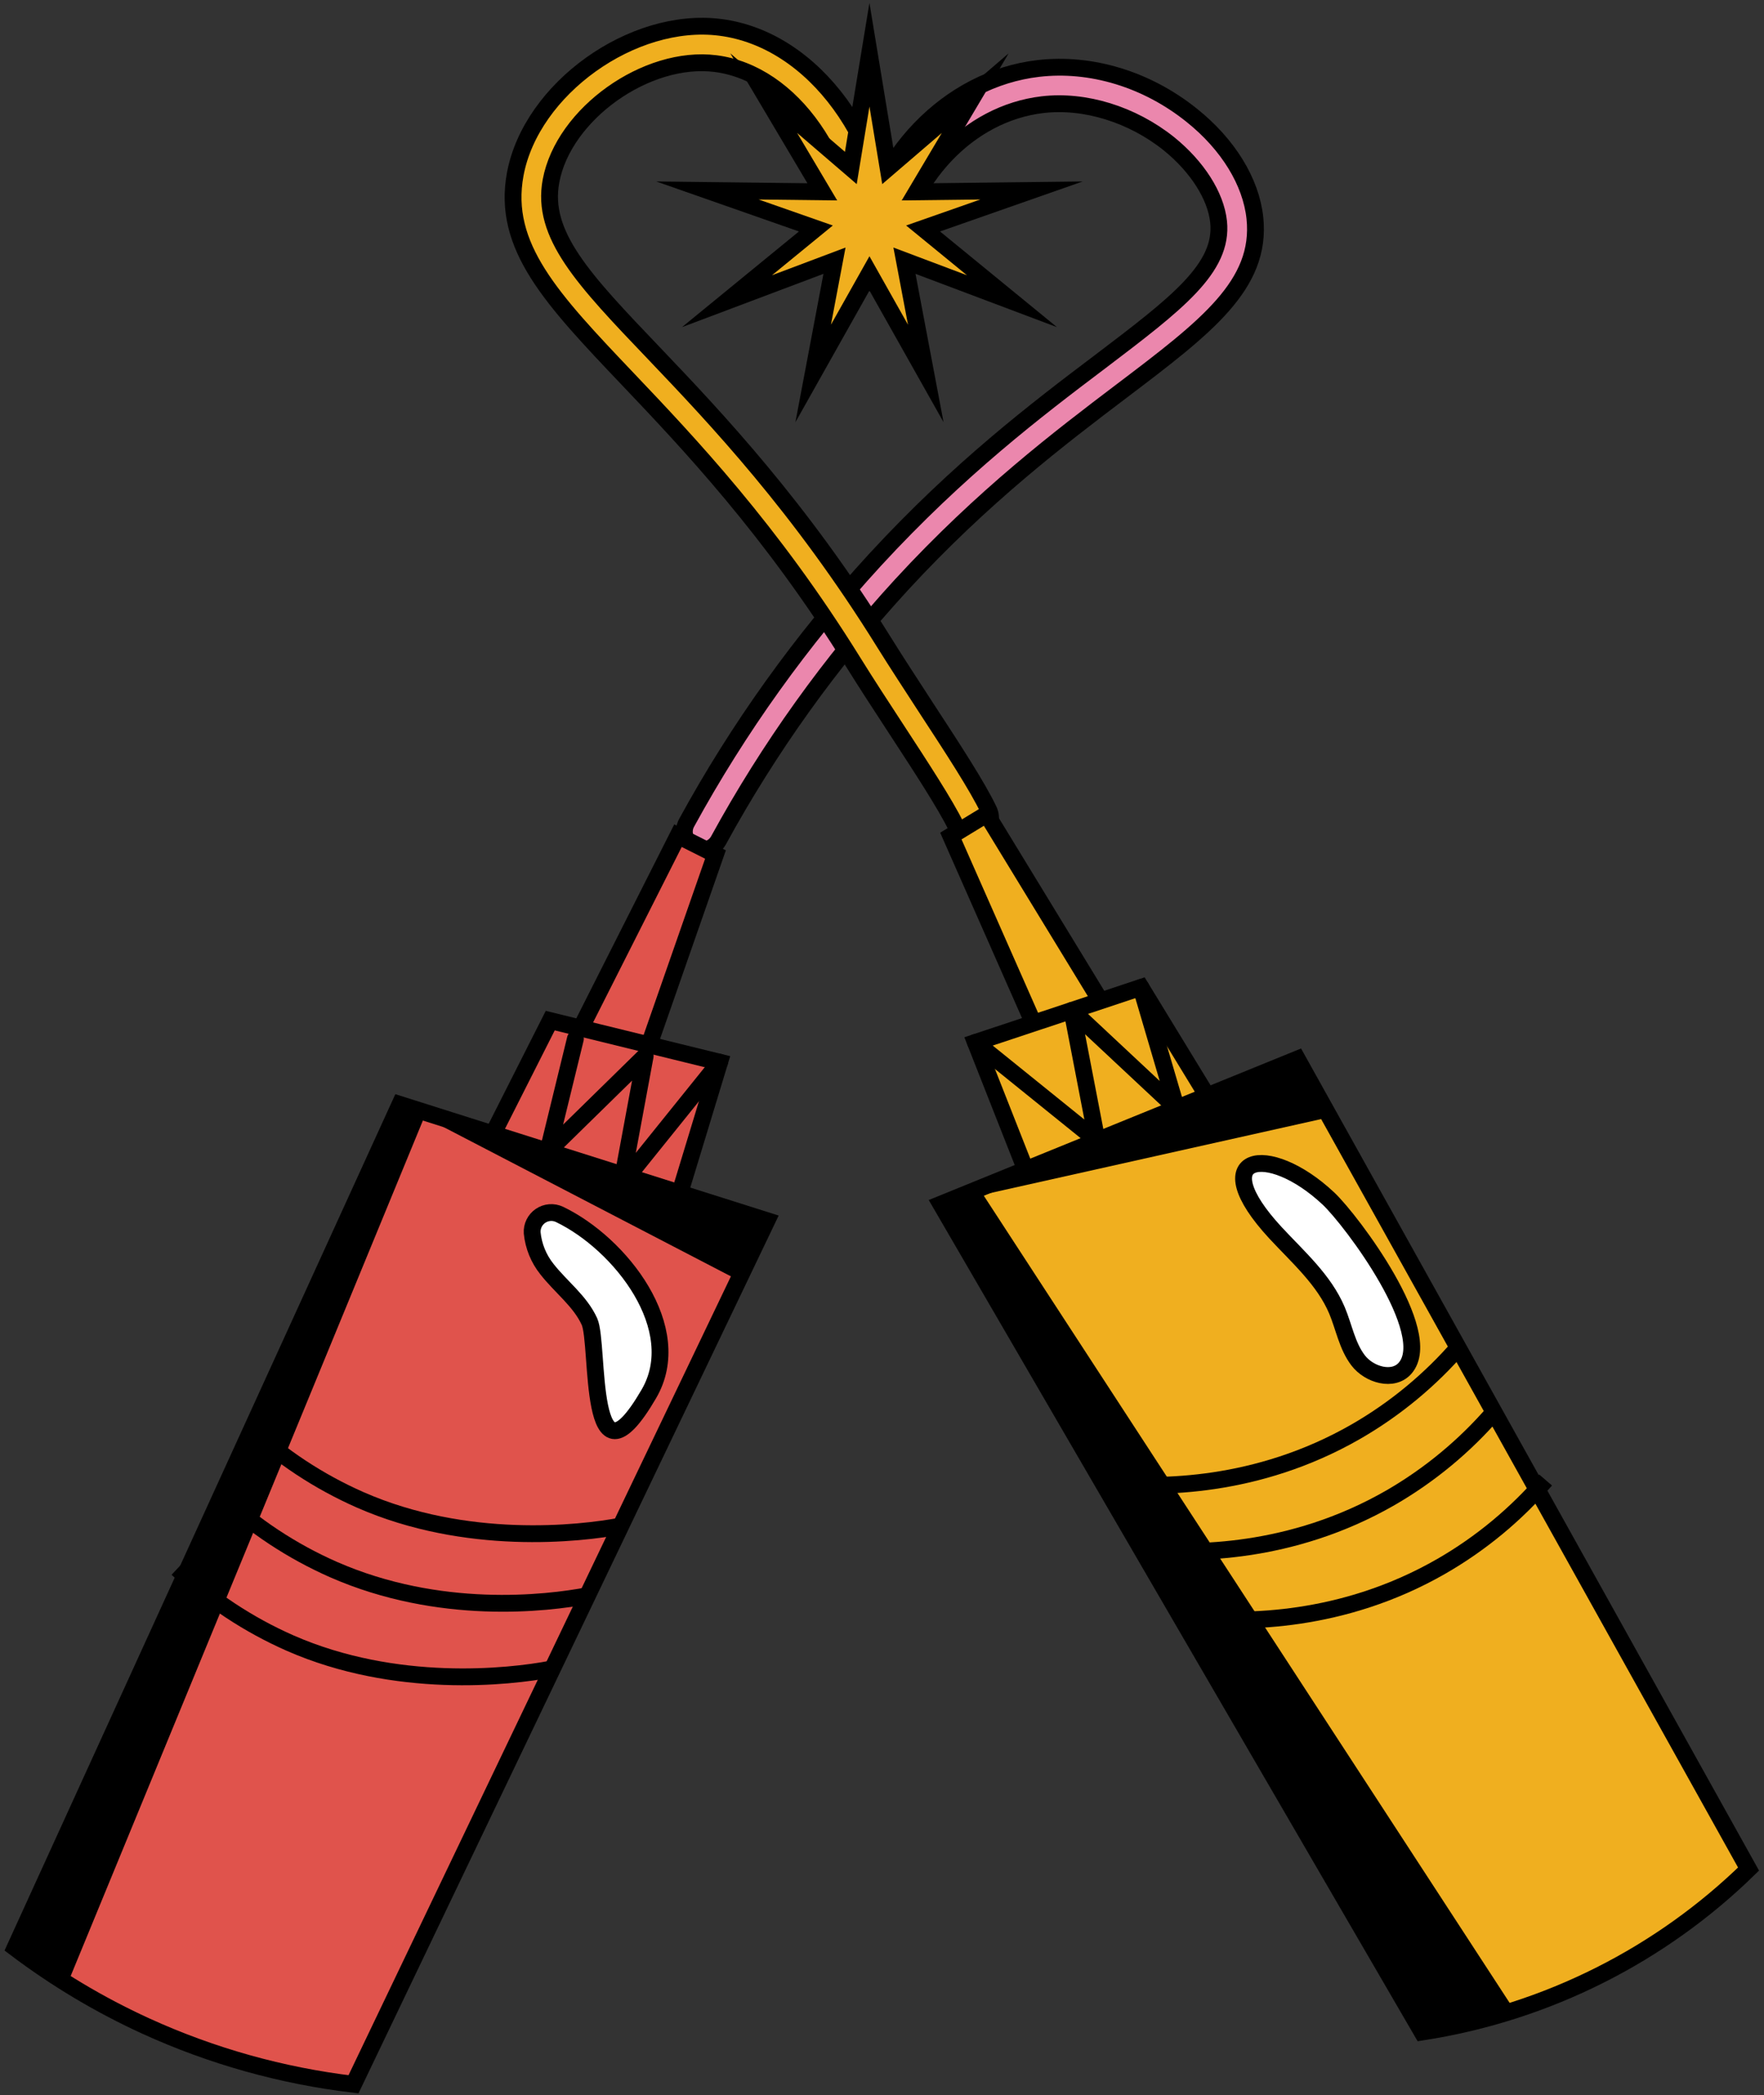 <svg xmlns="http://www.w3.org/2000/svg" width="325" height="386" viewBox="0 0 325 386" fill="none"><rect x="0" y="0" width="325" height="386" fill="#333333" stroke="none"/><path d="M129.446 156.577C128.884 156.578 128.33 156.438 127.836 156.17C127.054 155.741 126.473 155.019 126.222 154.164C125.97 153.308 126.068 152.388 126.494 151.604C136.042 134.133 147.68 117.885 161.151 103.216C176.616 86.402 191.048 75.424 202.647 66.669C216.84 55.9 225.407 49.398 224.512 40.862C224.005 36.048 220.537 30.669 215.359 26.48C208.58 21.06 199.874 18.37 192.072 19.284C178.455 20.882 167.164 32.803 164.62 48.287C164.549 48.722 164.392 49.14 164.159 49.515C163.926 49.89 163.622 50.215 163.262 50.473C162.903 50.73 162.497 50.914 162.066 51.014C161.636 51.114 161.19 51.129 160.754 51.056C159.874 50.91 159.088 50.422 158.568 49.698C158.048 48.974 157.837 48.074 157.981 47.195C161.012 28.773 174.708 14.549 191.296 12.614C200.997 11.482 211.294 14.599 219.563 21.239C226.272 26.599 230.496 33.497 231.202 40.167C232.484 52.446 222.256 60.218 206.702 71.999C195.322 80.625 181.159 91.375 166.091 107.732C152.991 122.002 141.674 137.807 132.388 154.801C132.103 155.334 131.68 155.78 131.162 156.093C130.644 156.406 130.051 156.573 129.446 156.577Z" fill="#EB87AD"></path><path d="M129.446 156.577C128.884 156.578 128.33 156.438 127.836 156.17C127.054 155.741 126.473 155.019 126.222 154.164C125.97 153.308 126.068 152.388 126.494 151.604C136.042 134.133 147.68 117.885 161.151 103.216C176.616 86.402 191.048 75.424 202.647 66.669C216.84 55.9 225.407 49.398 224.512 40.862C224.005 36.048 220.537 30.669 215.359 26.48C208.58 21.06 199.874 18.37 192.072 19.284C178.455 20.882 167.164 32.803 164.62 48.287C164.549 48.722 164.392 49.14 164.159 49.515C163.926 49.89 163.622 50.215 163.262 50.473C162.903 50.73 162.497 50.914 162.066 51.014C161.636 51.114 161.19 51.129 160.754 51.056C159.874 50.91 159.088 50.422 158.568 49.698C158.048 48.974 157.837 48.074 157.981 47.195C161.012 28.773 174.708 14.549 191.296 12.614C200.997 11.482 211.294 14.599 219.563 21.239C226.272 26.599 230.496 33.497 231.202 40.167C232.484 52.446 222.256 60.218 206.702 71.999C195.322 80.625 181.159 91.375 166.091 107.732C152.991 122.002 141.674 137.807 132.388 154.801C132.103 155.334 131.68 155.78 131.162 156.093C130.644 156.406 130.051 156.573 129.446 156.577Z" stroke="black" stroke-width="3.1" stroke-linecap="round" stroke-linejoin="round"></path><path d="M106.01 191.387L124.914 153.957L131.821 157.431L118.871 194.543L106.01 191.387Z" fill="#E0534C" stroke="black" stroke-width="3.1" stroke-miterlimit="10"></path><path d="M73.678 203.477L2.763 358.865C10.246 364.532 18.328 369.361 26.865 373.267C38.987 378.8 51.896 382.42 65.13 383.997L141.293 224.887L73.678 203.477Z" fill="#E0534C" stroke="black" stroke-width="3.1" stroke-miterlimit="10"></path><path d="M90.833 208.896L101.378 188.032L132.577 195.695L125.252 219.795L90.833 208.896Z" fill="#E0534C" stroke="black" stroke-width="3.1" stroke-miterlimit="10"></path><path d="M179.111 154.105C178.486 154.097 177.875 153.913 177.349 153.577C176.822 153.24 176.4 152.763 176.13 152.2C174.201 148.229 169.739 141.381 165.018 134.155C162.364 130.085 159.611 125.886 157.206 122.005C142.079 97.618 126.802 81.548 115.641 69.806C101.677 55.116 92.453 45.408 94.928 32.088C97.85 16.375 116.565 2.975 132.696 5.04C149.97 7.243 163.666 26.013 164.57 48.713C164.605 49.604 164.285 50.473 163.679 51.128C163.073 51.783 162.232 52.171 161.34 52.207C160.45 52.237 159.585 51.915 158.932 51.311C158.279 50.707 157.89 49.87 157.852 48.981C157.076 29.537 145.925 13.517 131.841 11.72C119.12 10.102 103.813 21 101.518 33.338C99.669 43.264 107.481 51.483 120.501 65.101C131.861 77.012 147.406 93.409 162.911 118.392C165.276 122.194 167.999 126.333 170.633 130.403C175.474 137.817 180.055 144.815 182.172 149.262C182.558 150.066 182.608 150.99 182.312 151.832C182.015 152.673 181.397 153.362 180.592 153.748C180.132 153.977 179.625 154.099 179.111 154.105Z" fill="#F0AF1F"></path><path d="M179.111 154.105C178.486 154.097 177.875 153.913 177.349 153.577C176.822 153.24 176.4 152.763 176.13 152.2C174.201 148.229 169.739 141.381 165.018 134.155C162.364 130.085 159.611 125.886 157.206 122.005C142.079 97.618 126.802 81.548 115.641 69.806C101.677 55.116 92.453 45.408 94.928 32.088C97.85 16.375 116.565 2.975 132.696 5.04C149.97 7.243 163.666 26.013 164.57 48.713C164.605 49.604 164.285 50.473 163.679 51.128C163.073 51.783 162.232 52.171 161.34 52.207C160.45 52.237 159.585 51.915 158.932 51.311C158.279 50.707 157.89 49.87 157.852 48.981C157.076 29.537 145.925 13.517 131.841 11.72C119.12 10.102 103.813 21 101.518 33.338C99.669 43.264 107.481 51.483 120.501 65.101C131.861 77.012 147.406 93.409 162.911 118.392C165.276 122.194 167.999 126.333 170.633 130.403C175.474 137.817 180.055 144.815 182.172 149.262C182.558 150.066 182.608 150.99 182.312 151.832C182.015 152.673 181.397 153.362 180.592 153.748C180.132 153.977 179.625 154.099 179.111 154.105Z" stroke="black" stroke-width="3.1" stroke-miterlimit="10"></path><path d="M106.01 191.387L100.951 212.102L118.871 194.543L114.498 218.157L132.577 195.695" stroke="black" stroke-width="3.1" stroke-linecap="round" stroke-linejoin="round"></path><path d="M74.036 201.998L1.282 359.401L12.991 364.116L78.499 205.015L74.036 201.998Z" fill="black"></path><path d="M203.631 185.809L181.785 150.006L175.185 154.026L191.058 189.987L203.631 185.809Z" fill="#F0AF1F" stroke="black" stroke-width="3.1" stroke-miterlimit="10"></path><path d="M239.023 195.119L322.153 344.344C314.114 352.193 304.916 358.764 294.881 363.828C284.542 369.049 273.443 372.607 261.993 374.369L173.347 221.849L239.023 195.119Z" fill="#F0AF1F" stroke="black" stroke-width="3.1" stroke-miterlimit="10"></path><path d="M222.396 201.879L210.21 181.918L179.717 192.052L188.951 215.487L222.396 201.879Z" fill="#F0AF1F" stroke="black" stroke-width="3.1" stroke-miterlimit="10"></path><path d="M179.717 192.052L202.11 210.127L197.488 186.146L216.76 204.171L210.21 181.918" stroke="black" stroke-width="3.1" stroke-linecap="round" stroke-linejoin="round"></path><path d="M180.393 218.971L279.008 370.339L261.973 374.369L173.327 221.839L180.393 218.971Z" fill="black"></path><path d="M160.187 10.082L163.626 30.946L179.678 17.159L168.874 35.343L190.044 35.095L170.067 42.093L186.446 55.493L166.638 48.029L170.564 68.803L160.187 50.371L149.821 68.803L153.747 48.029L133.938 55.493L150.318 42.093L130.34 35.095L151.501 35.343L140.707 17.159L156.758 30.946L160.187 10.082Z" fill="#F0AF1F" stroke="black" stroke-width="3.1" stroke-miterlimit="10"></path><path d="M73.708 203.477L135.26 235.457L141.323 224.887L73.708 203.477Z" fill="black"></path><path d="M239.024 195.109L173.327 221.839L246.05 205.581L239.024 195.109Z" fill="black"></path><path d="M45.62 262.624C51.723 268.335 58.75 272.973 66.403 276.342C85.883 284.888 106.696 282.615 114.508 281.126" stroke="black" stroke-width="3.1" stroke-miterlimit="10"></path><path d="M40.661 275.448C46.765 281.157 53.792 285.795 61.443 289.166C80.933 297.712 100.613 295.439 108.425 293.95" stroke="black" stroke-width="3.1" stroke-miterlimit="10"></path><path d="M32.67 288.997C38.775 294.706 45.801 299.343 53.452 302.715C72.933 311.261 93.745 308.988 101.557 307.499" stroke="black" stroke-width="3.1" stroke-miterlimit="10"></path><path d="M269.02 247.855C263.57 254.189 257.088 259.558 249.847 263.736C231.41 274.347 213.262 274.039 205.33 273.404" stroke="black" stroke-width="3.1" stroke-miterlimit="10"></path><path d="M275.341 260.063C269.888 266.395 263.406 271.763 256.168 275.945C237.731 286.545 219.583 286.238 211.652 285.603" stroke="black" stroke-width="3.1" stroke-miterlimit="10"></path><path d="M284.763 272.669C279.311 279.006 272.826 284.375 265.581 288.551C247.144 299.161 229.005 298.854 221.074 298.218" stroke="black" stroke-width="3.1" stroke-miterlimit="10"></path><path d="M258.892 252.043C256.705 254.594 252.262 253.294 250.225 250.634C248.187 247.974 247.621 244.5 246.319 241.403C243.944 235.795 239.173 231.626 235.018 227.149C221.69 212.767 233.557 210.276 244.778 220.837C249.062 224.896 264.507 245.522 258.892 252.043Z" fill="white" stroke="black" stroke-width="3.1" stroke-miterlimit="10"></path><path d="M103.068 223.725C102.514 223.466 101.902 223.355 101.291 223.403C100.681 223.451 100.094 223.658 99.588 224.001C99.082 224.344 98.674 224.813 98.404 225.362C98.134 225.91 98.011 226.52 98.049 227.13C98.289 229.571 99.231 231.891 100.762 233.81C103.326 237.095 106.884 239.686 108.604 243.487C110.482 247.636 108.107 276.421 119.537 256.818C126.564 244.817 114.329 229.125 103.068 223.725Z" fill="white" stroke="black" stroke-width="3.1" stroke-miterlimit="10"></path></svg>